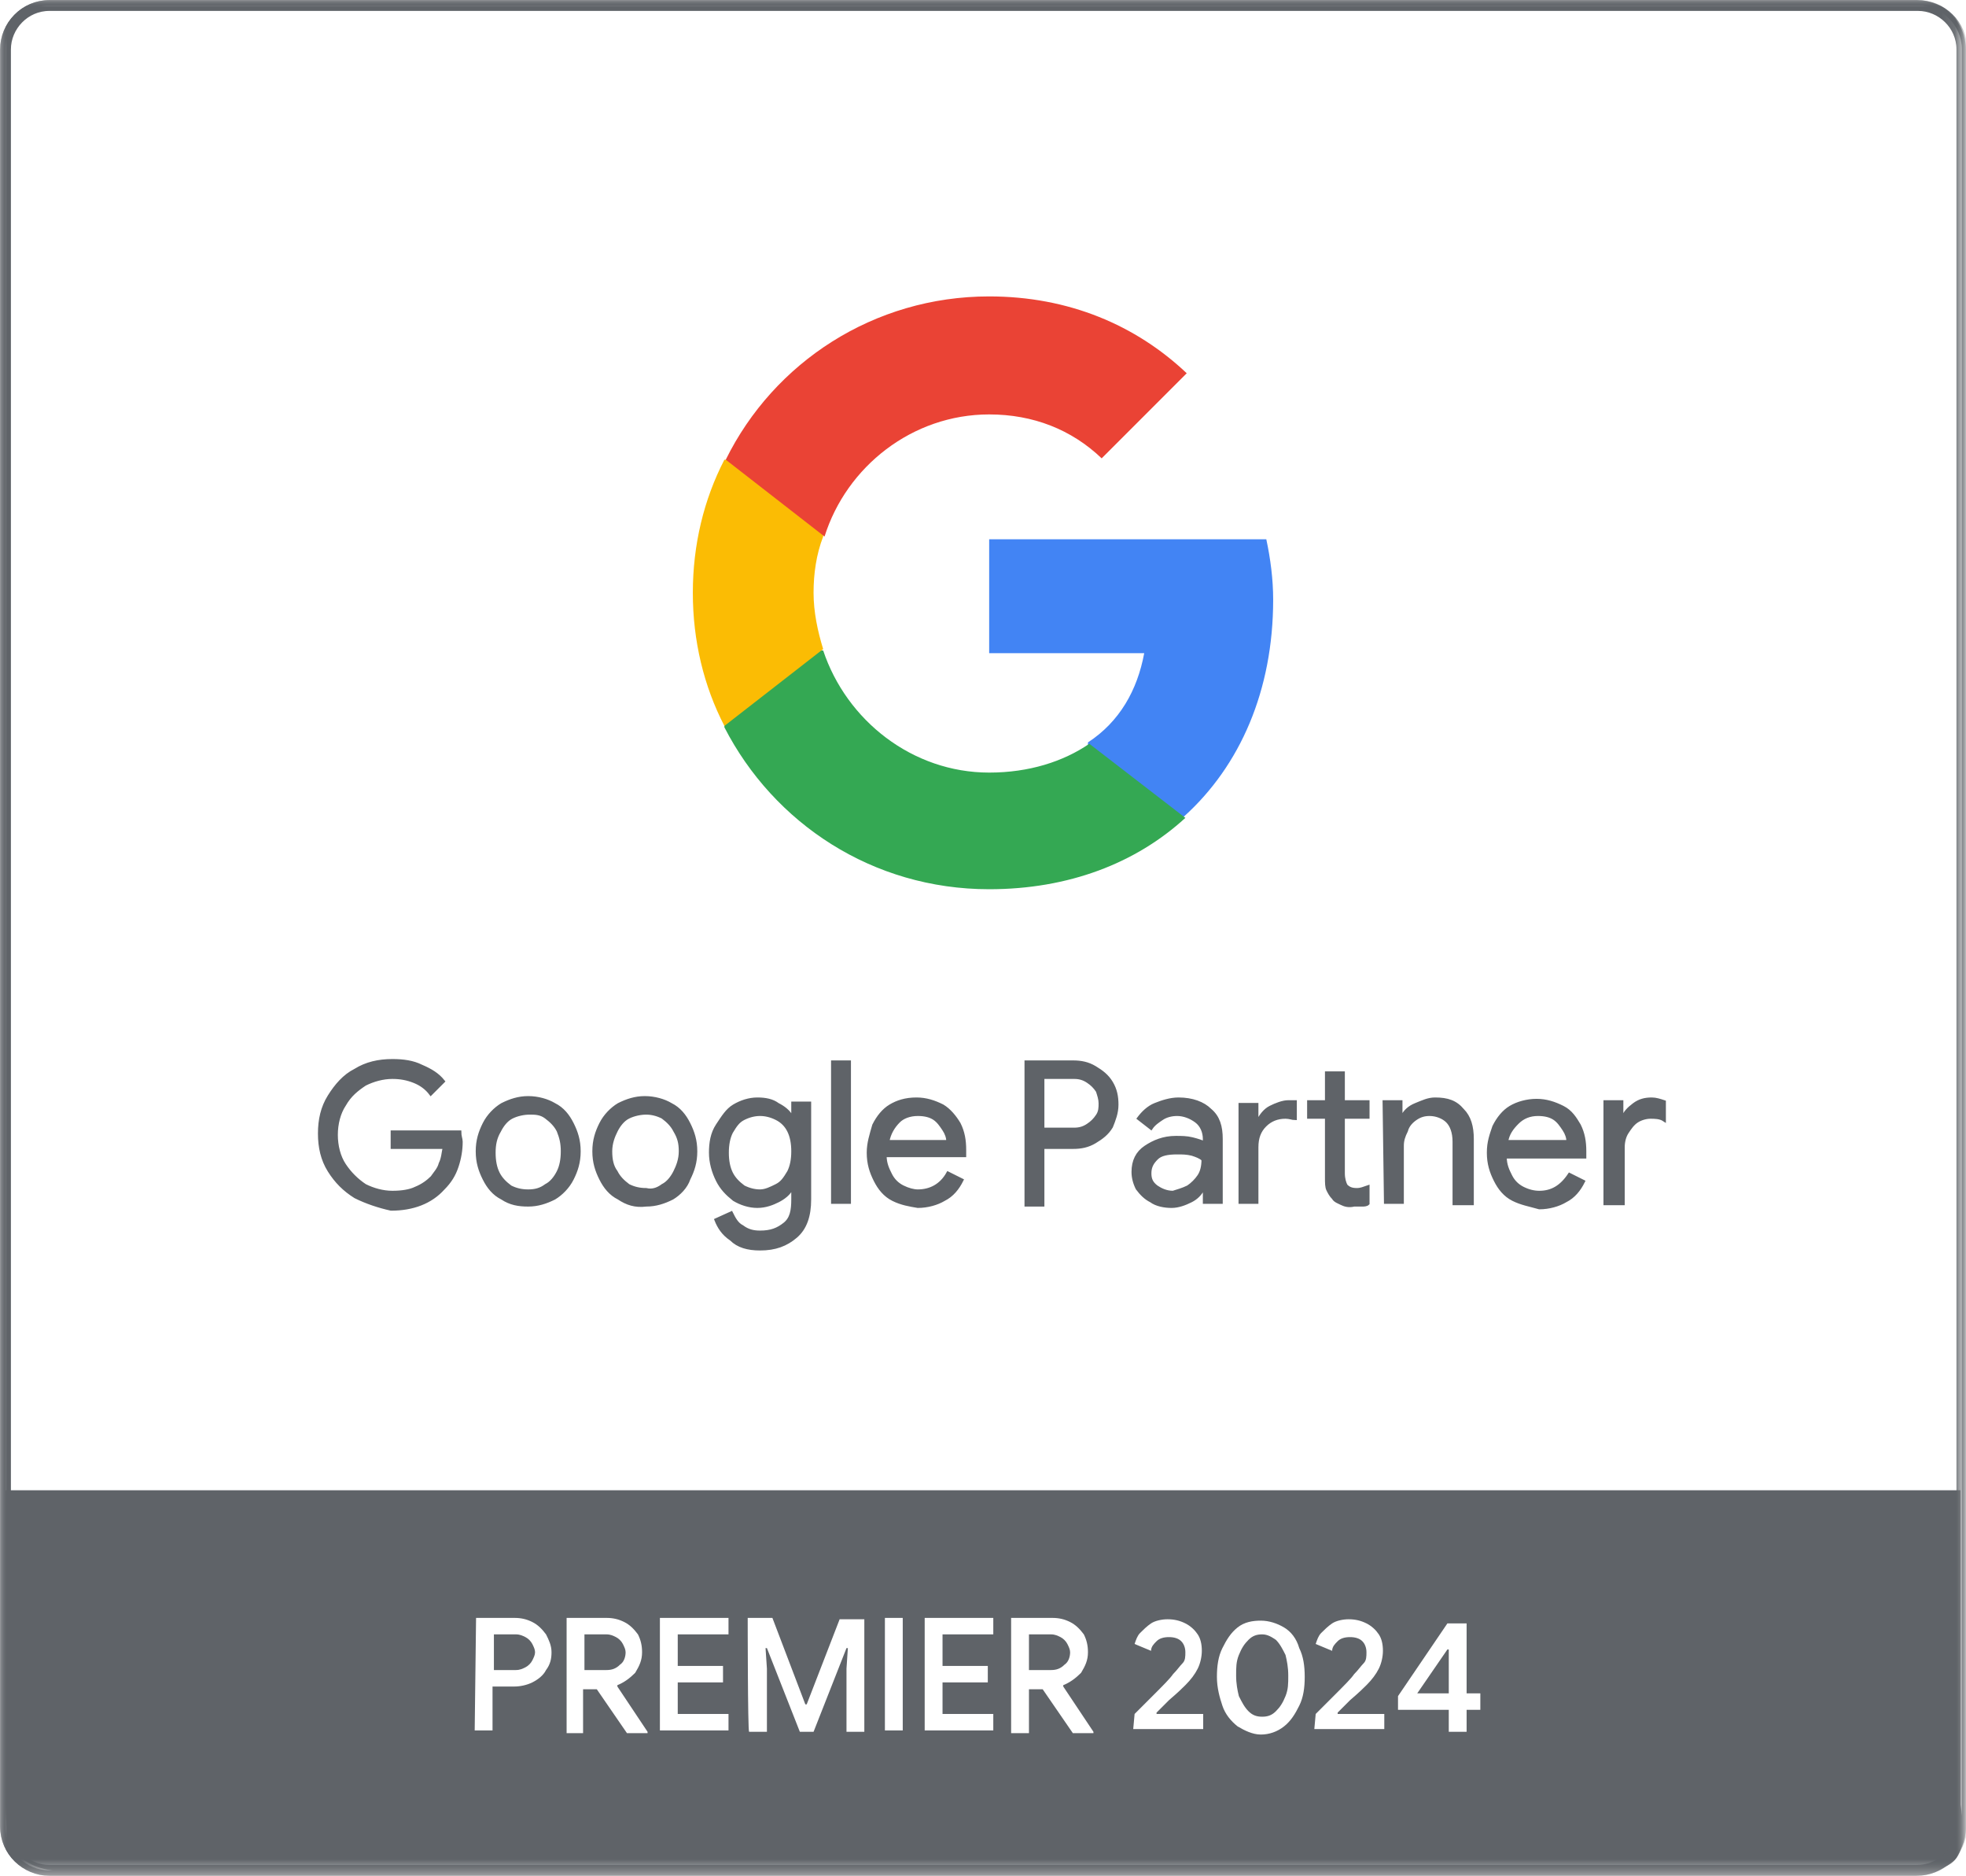 <?xml version="1.0" encoding="utf-8"?>
<!-- Generator: Adobe Illustrator 27.8.0, SVG Export Plug-In . SVG Version: 6.00 Build 0)  -->
<svg version="1.1" id="Laag_1" xmlns="http://www.w3.org/2000/svg" xmlns:xlink="http://www.w3.org/1999/xlink" x="0px" y="0px"
	 width="143.3px" height="136.7px" viewBox="0 0 143.3 136.7" style="enable-background:new 0 0 143.3 136.7;" xml:space="preserve"
	>
<style type="text/css">
	.st0{fill:#FFFFFF;}
	.st1{fill:#FFFFFF;filter:url(#Adobe_OpacityMaskFilter);}
	.st2{mask:url(#mask0_28_8176_00000137816457121599300000000017798444134232526757_);}
	.st3{fill:none;stroke:#5F6368;stroke-width:0.79;stroke-miterlimit:10;}
	.st4{fill:#5F6368;}
	.st5{fill:#FFFFFF;filter:url(#Adobe_OpacityMaskFilter_00000133504892394335736820000003281008468093071770_);}
	.st6{mask:url(#mask1_28_8176_00000089544115261508714770000011551583670098509246_);}
	.st7{fill:#5F6368;stroke:#5F6368;stroke-width:0.25;stroke-miterlimit:10;}
	.st8{fill:#4284F4;}
	.st9{fill:#34A853;}
	.st10{fill:#FBBC04;}
	.st11{fill:#EA4335;}
</style>
<path class="st0" d="M139.7,136.3H3.6c-1.7,0-3.2-1.4-3.2-3.2V3.6c0-1.7,1.4-3.2,3.2-3.2h136.1c1.7,0,3.2,1.4,3.2,3.2v129.6
	C142.9,134.9,141.4,136.3,139.7,136.3z"/>
<defs>
	<filter id="Adobe_OpacityMaskFilter" filterUnits="userSpaceOnUse" x="0.1" y="0" width="143.2" height="136.7">
		<feColorMatrix  type="matrix" values="1 0 0 0 0  0 1 0 0 0  0 0 1 0 0  0 0 0 1 0"/>
	</filter>
</defs>
<mask maskUnits="userSpaceOnUse" x="0.1" y="0" width="143.2" height="136.7" id="mask0_28_8176_00000137816457121599300000000017798444134232526757_">
	<path class="st1" d="M143.3,0H0v136.7h143.3V0z"/>
</mask>
<g class="st2">
	<path class="st3" d="M139.7,136.3H3.6c-1.7,0-3.2-1.4-3.2-3.2V3.6c0-1.7,1.4-3.2,3.2-3.2h136.1c1.7,0,3.2,1.4,3.2,3.2v129.6
		C142.9,134.9,141.4,136.3,139.7,136.3z"/>
	<path class="st0" d="M139.7,136.3H3.6c-1.7,0-3.2-1.4-3.2-3.2V3.6c0-1.7,1.4-3.2,3.2-3.2h136.2c1.7,0,3.2,1.4,3.2,3.2v129.6
		C142.9,134.9,141.5,136.3,139.7,136.3z"/>
	<path class="st4" d="M0.4,108.6v22.9c0,3.5,1.2,4.9,4.9,4.9H138c3.9,0,5.7,0,4.9-4.9v-22.9H0.4z"/>
</g>
<path class="st0" d="M34.7,117.9h2.8c0.5,0,0.9,0.1,1.3,0.3c0.4,0.2,0.7,0.5,1,0.9c0.2,0.4,0.4,0.8,0.4,1.3s-0.1,0.9-0.4,1.3
	c-0.2,0.4-0.6,0.7-1,0.9c-0.4,0.2-0.9,0.3-1.3,0.3h-1.6v3.2h-1.3L34.7,117.9L34.7,117.9z M37.6,121.7c0.3,0,0.5-0.1,0.7-0.2
	s0.4-0.3,0.5-0.5c0.1-0.2,0.2-0.4,0.2-0.6c0-0.2-0.1-0.4-0.2-0.6c-0.1-0.2-0.3-0.4-0.5-0.5c-0.2-0.1-0.4-0.2-0.7-0.2H36v2.6H37.6z"
	/>
<path class="st0" d="M41.3,117.9h2.9c0.5,0,0.9,0.1,1.3,0.3c0.4,0.2,0.7,0.5,1,0.9c0.2,0.4,0.3,0.8,0.3,1.3c0,0.6-0.2,1-0.5,1.5
	c-0.4,0.4-0.8,0.7-1.3,0.9v0.1l2.2,3.3v0.1h-1.5l-2.2-3.2h-1v3.2h-1.2V117.9z M44.2,121.7c0.4,0,0.7-0.1,1-0.4
	c0.3-0.2,0.4-0.6,0.4-0.9c0-0.2-0.1-0.4-0.2-0.6c-0.1-0.2-0.3-0.4-0.5-0.5c-0.2-0.1-0.4-0.2-0.7-0.2h-1.6v2.6H44.2z"/>
<path class="st0" d="M48.1,117.9h5v1.2h-3.7v2.3h3.3v1.2h-3.3v2.3h3.7v1.2h-5V117.9z"/>
<path class="st0" d="M54.5,117.9h1.8l2.4,6.3h0.1l2.4-6.2H63v8.2h-1.3v-4.6l0.1-1.5h-0.1l-2.4,6.1h-1l-2.4-6.1h-0.1l0.1,1.5v4.6
	h-1.3C54.5,126.1,54.5,117.9,54.5,117.9z"/>
<path class="st0" d="M64.5,117.9h1.3v8.2h-1.3V117.9z"/>
<path class="st0" d="M67.4,117.9h5v1.2h-3.7v2.3H72v1.2h-3.3v2.3h3.7v1.2h-5V117.9z"/>
<path class="st0" d="M73.8,117.9h2.9c0.5,0,0.9,0.1,1.3,0.3c0.4,0.2,0.7,0.5,1,0.9c0.2,0.4,0.3,0.8,0.3,1.3c0,0.6-0.2,1-0.5,1.5
	c-0.4,0.4-0.8,0.7-1.3,0.9v0.1l2.2,3.3v0.1h-1.5l-2.2-3.2h-1v3.2h-1.3v-8.4H73.8z M76.6,121.7c0.4,0,0.7-0.1,1-0.4
	c0.3-0.2,0.4-0.6,0.4-0.9c0-0.2-0.1-0.4-0.2-0.6c-0.1-0.2-0.3-0.4-0.5-0.5c-0.2-0.1-0.4-0.2-0.7-0.2H75v2.6H76.6z"/>
<path class="st0" d="M82.7,124.9c0.2-0.2,0.7-0.7,1.4-1.4s1.2-1.2,1.4-1.5c0.3-0.3,0.5-0.6,0.7-0.8c0.2-0.2,0.2-0.5,0.2-0.8
	c0-0.3-0.1-0.6-0.3-0.8s-0.5-0.3-0.9-0.3s-0.7,0.1-0.9,0.3c-0.2,0.2-0.4,0.4-0.4,0.7l-1.2-0.5c0.1-0.3,0.2-0.6,0.4-0.8
	c0.2-0.2,0.5-0.5,0.8-0.7c0.3-0.2,0.8-0.3,1.2-0.3c0.5,0,0.9,0.1,1.3,0.3c0.4,0.2,0.7,0.5,0.9,0.8c0.2,0.3,0.3,0.7,0.3,1.2
	c0,0.4-0.1,0.9-0.3,1.3c-0.2,0.4-0.5,0.8-0.9,1.2c-0.2,0.2-0.5,0.5-1.2,1.1l-0.9,0.9v0.1h3.4v1.1h-5.1L82.7,124.9z"/>
<path class="st0" d="M90.2,125.8c-0.5-0.4-0.9-0.9-1.1-1.5c-0.2-0.6-0.4-1.3-0.4-2.1c0-0.8,0.1-1.5,0.4-2.1c0.3-0.6,0.6-1.1,1.1-1.5
	s1.1-0.5,1.7-0.5s1.2,0.2,1.7,0.5s0.9,0.8,1.1,1.5c0.3,0.6,0.4,1.3,0.4,2.1c0,0.8-0.1,1.5-0.4,2.1c-0.3,0.6-0.6,1.1-1.1,1.5
	c-0.5,0.4-1.1,0.6-1.7,0.6S90.7,126.1,90.2,125.8z M93,124.7c0.3-0.3,0.5-0.6,0.7-1.1c0.2-0.5,0.2-0.9,0.2-1.5s-0.1-1.1-0.2-1.5
	c-0.2-0.4-0.4-0.8-0.7-1.1c-0.3-0.2-0.6-0.4-1-0.4s-0.7,0.1-1,0.4c-0.3,0.3-0.5,0.6-0.7,1.1c-0.2,0.5-0.2,0.9-0.2,1.5
	s0.1,1.1,0.2,1.5c0.2,0.4,0.4,0.8,0.7,1.1c0.3,0.3,0.6,0.4,1,0.4S92.7,125,93,124.7z"/>
<path class="st0" d="M95.9,124.9c0.2-0.2,0.7-0.7,1.4-1.4c0.7-0.7,1.2-1.2,1.4-1.5c0.3-0.3,0.5-0.6,0.7-0.8c0.2-0.2,0.2-0.5,0.2-0.8
	c0-0.3-0.1-0.6-0.3-0.8c-0.2-0.2-0.5-0.3-0.9-0.3c-0.4,0-0.7,0.1-0.9,0.3c-0.2,0.2-0.4,0.4-0.4,0.7l-1.2-0.5
	c0.1-0.3,0.2-0.6,0.4-0.8c0.2-0.2,0.5-0.5,0.8-0.7c0.3-0.2,0.8-0.3,1.2-0.3c0.5,0,0.9,0.1,1.3,0.3c0.4,0.2,0.7,0.5,0.9,0.8
	c0.2,0.3,0.3,0.7,0.3,1.2c0,0.4-0.1,0.9-0.3,1.3c-0.2,0.4-0.5,0.8-0.9,1.2c-0.2,0.2-0.5,0.5-1.2,1.1l-0.9,0.9v0.1h3.4v1.1h-5.1
	L95.9,124.9z"/>
<path class="st0" d="M105.6,124.6h-3.7v-1l3.6-5.3h1.4v5.1h1v1.2h-1v1.6h-1.3V124.6z M105.6,123.4v-3.2h-0.1l-2.2,3.2H105.6z"/>
<defs>
	
		<filter id="Adobe_OpacityMaskFilter_00000081613224609875331460000015324943916262956965_" filterUnits="userSpaceOnUse" x="0" y="0" width="143.3" height="136.7">
		<feColorMatrix  type="matrix" values="1 0 0 0 0  0 1 0 0 0  0 0 1 0 0  0 0 0 1 0"/>
	</filter>
</defs>
<mask maskUnits="userSpaceOnUse" x="0" y="0" width="143.3" height="136.7" id="mask1_28_8176_00000089544115261508714770000011551583670098509246_">
	<path style="fill:#FFFFFF;filter:url(#Adobe_OpacityMaskFilter_00000081613224609875331460000015324943916262956965_);" d="
		M142.9,0H-0.4v136.7h143.3V0z"/>
</mask>
<g class="st6">
	<path class="st3" d="M139.7,136.3H3.6c-1.7,0-3.2-1.4-3.2-3.2V3.6c0-1.7,1.4-3.2,3.2-3.2h136.2c1.7,0,3.2,1.4,3.2,3.2v129.6
		C142.9,134.9,141.5,136.3,139.7,136.3z"/>
</g>
<path class="st7" d="M25.9,87.2c-0.8-0.5-1.4-1.1-1.9-1.9c-0.5-0.8-0.7-1.7-0.7-2.7c0-1,0.2-1.9,0.7-2.7c0.5-0.8,1.1-1.5,1.9-1.9
	c0.8-0.5,1.7-0.7,2.7-0.7c0.8,0,1.5,0.1,2.1,0.4c0.7,0.3,1.2,0.6,1.6,1.1l-0.9,0.9c-0.3-0.4-0.7-0.7-1.2-0.9c-0.5-0.2-1-0.3-1.6-0.3
	c-0.7,0-1.4,0.2-2,0.5c-0.6,0.4-1.1,0.8-1.5,1.5c-0.4,0.6-0.6,1.4-0.6,2.2c0,0.8,0.2,1.6,0.6,2.2c0.4,0.6,0.9,1.1,1.5,1.5
	c0.6,0.3,1.3,0.5,2,0.5s1.3-0.1,1.7-0.3c0.5-0.2,0.9-0.5,1.2-0.8c0.2-0.3,0.5-0.6,0.6-1c0.2-0.4,0.2-0.8,0.3-1.2h-3.8v-1.1h4.9
	c0,0.3,0.1,0.5,0.1,0.7c0,0.6-0.1,1.2-0.3,1.8s-0.5,1.1-1,1.6c-0.9,1-2.2,1.5-3.8,1.5C27.6,87.9,26.7,87.6,25.9,87.2L25.9,87.2z
	 M36.6,87.3c-0.6-0.3-1-0.8-1.3-1.4c-0.3-0.6-0.5-1.2-0.5-2s0.2-1.4,0.5-2c0.3-0.6,0.8-1.1,1.3-1.4c0.6-0.3,1.2-0.5,1.9-0.5
	s1.4,0.2,1.9,0.5c0.6,0.3,1,0.8,1.3,1.4c0.3,0.6,0.5,1.2,0.5,2s-0.2,1.4-0.5,2c-0.3,0.6-0.8,1.1-1.3,1.4c-0.6,0.3-1.2,0.5-1.9,0.5
	S37.2,87.7,36.6,87.3z M39.8,86.4c0.4-0.2,0.7-0.6,0.9-1s0.3-0.9,0.3-1.5c0-0.6-0.1-1-0.3-1.5c-0.2-0.4-0.5-0.7-0.9-1
	s-0.8-0.3-1.2-0.3s-0.9,0.1-1.3,0.3c-0.4,0.2-0.7,0.6-0.9,1C36.1,82.9,36,83.4,36,84c0,0.6,0.1,1.1,0.3,1.5s0.5,0.7,0.9,1
	c0.4,0.2,0.8,0.3,1.3,0.3S39.4,86.7,39.8,86.4z M45.1,87.3c-0.6-0.3-1-0.8-1.3-1.4c-0.3-0.6-0.5-1.2-0.5-2s0.2-1.4,0.5-2
	c0.3-0.6,0.8-1.1,1.3-1.4c0.6-0.3,1.2-0.5,1.9-0.5c0.7,0,1.4,0.2,1.9,0.5c0.6,0.3,1,0.8,1.3,1.4c0.3,0.6,0.5,1.2,0.5,2
	s-0.2,1.4-0.5,2C50,86.5,49.5,87,49,87.3c-0.6,0.3-1.2,0.5-1.9,0.5C46.3,87.9,45.7,87.7,45.1,87.3z M48.3,86.4
	c0.4-0.2,0.7-0.6,0.9-1s0.4-0.9,0.4-1.5c0-0.6-0.1-1-0.4-1.5c-0.2-0.4-0.5-0.7-0.9-1c-0.4-0.2-0.8-0.3-1.2-0.3
	c-0.4,0-0.9,0.1-1.3,0.3c-0.4,0.2-0.7,0.6-0.9,1c-0.2,0.4-0.4,0.9-0.4,1.5c0,0.6,0.1,1.1,0.4,1.5c0.2,0.4,0.5,0.7,0.9,1
	c0.4,0.2,0.8,0.3,1.3,0.3C47.5,86.8,47.9,86.7,48.3,86.4z M53.3,90.3c-0.6-0.4-0.9-0.9-1.1-1.4l1.1-0.5c0.2,0.4,0.4,0.8,0.8,1
	c0.4,0.3,0.8,0.4,1.3,0.4c0.8,0,1.3-0.2,1.8-0.6s0.6-1,0.6-1.8v-0.8h-0.1c-0.2,0.4-0.6,0.7-1,0.9c-0.4,0.2-0.9,0.4-1.5,0.4
	c-0.6,0-1.2-0.2-1.7-0.5C53,87,52.6,86.6,52.3,86c-0.3-0.6-0.5-1.3-0.5-2s0.1-1.4,0.5-2s0.7-1.1,1.2-1.4c0.5-0.3,1.1-0.5,1.7-0.5
	c0.6,0,1.1,0.1,1.5,0.4c0.4,0.2,0.8,0.5,1,0.9h0.1v-1h1.2v7c0,1.2-0.3,2.1-1,2.7c-0.7,0.6-1.5,0.9-2.6,0.9
	C54.5,91,53.8,90.8,53.3,90.3L53.3,90.3z M56.6,86.4c0.4-0.2,0.6-0.5,0.9-1c0.2-0.4,0.3-0.9,0.3-1.5s-0.1-1.1-0.3-1.5
	c-0.2-0.4-0.5-0.7-0.9-0.9c-0.4-0.2-0.8-0.3-1.2-0.3s-0.8,0.1-1.2,0.3c-0.4,0.2-0.6,0.5-0.9,1C53.1,82.9,53,83.4,53,84
	s0.1,1.1,0.3,1.5s0.5,0.7,0.9,1c0.4,0.2,0.8,0.3,1.2,0.3C55.8,86.8,56.2,86.6,56.6,86.4z M60.7,77.4h1.2v10.2h-1.2V77.4z M65.1,87.4
	c-0.6-0.3-1-0.8-1.3-1.4c-0.3-0.6-0.5-1.2-0.5-2c0-0.7,0.2-1.3,0.4-2c0.3-0.6,0.7-1.1,1.2-1.4c0.5-0.3,1.1-0.5,1.9-0.5
	c0.7,0,1.3,0.2,1.9,0.5c0.5,0.3,0.9,0.8,1.2,1.3c0.3,0.6,0.4,1.2,0.4,1.9c0,0.1,0,0.3,0,0.4h-5.8c0,0.6,0.2,1,0.4,1.4
	s0.5,0.7,0.9,0.9c0.4,0.2,0.8,0.3,1.1,0.3c0.9,0,1.7-0.4,2.2-1.3l1,0.5c-0.3,0.6-0.7,1.1-1.3,1.4c-0.5,0.3-1.2,0.5-1.9,0.5
	C66.3,87.8,65.7,87.7,65.1,87.4L65.1,87.4z M69.1,83.2c0-0.3-0.1-0.6-0.3-0.9c-0.2-0.3-0.4-0.6-0.7-0.8c-0.3-0.2-0.7-0.3-1.2-0.3
	c-0.6,0-1.1,0.2-1.4,0.5c-0.4,0.4-0.7,0.9-0.8,1.5H69.1z M74.8,77.4h3.4c0.6,0,1.1,0.1,1.6,0.4s0.9,0.6,1.2,1.1
	c0.3,0.5,0.4,1,0.4,1.6c0,0.6-0.2,1.1-0.4,1.6c-0.3,0.5-0.7,0.8-1.2,1.1c-0.5,0.3-1,0.4-1.6,0.4H76v4.2h-1.2V77.4L74.8,77.4z
	 M78.3,82.3c0.4,0,0.7-0.1,1-0.3s0.5-0.4,0.7-0.7c0.2-0.3,0.2-0.6,0.2-0.9s-0.1-0.6-0.2-0.9c-0.2-0.3-0.4-0.5-0.7-0.7
	s-0.6-0.3-1-0.3H76v3.8L78.3,82.3L78.3,82.3z M83.9,87.5c-0.4-0.2-0.7-0.5-1-0.9c-0.2-0.4-0.3-0.8-0.3-1.2c0-0.8,0.3-1.4,0.9-1.8
	s1.3-0.7,2.2-0.7c0.4,0,0.8,0,1.2,0.1c0.4,0.1,0.7,0.2,0.9,0.3V83c0-0.5-0.2-1-0.6-1.3c-0.4-0.3-0.9-0.5-1.4-0.5
	c-0.4,0-0.8,0.1-1.1,0.3c-0.3,0.2-0.6,0.4-0.8,0.7l-0.9-0.7c0.3-0.4,0.7-0.8,1.2-1s1.1-0.4,1.7-0.4c1,0,1.8,0.3,2.3,0.8
	c0.6,0.5,0.8,1.2,0.8,2.1v4.6h-1.2v-1h-0.1c-0.2,0.4-0.5,0.7-0.9,0.9c-0.4,0.2-0.9,0.4-1.4,0.4S84.3,87.8,83.9,87.5L83.9,87.5z
	 M86.6,86.5c0.3-0.2,0.6-0.5,0.8-0.8c0.2-0.3,0.3-0.7,0.3-1.2c-0.2-0.2-0.5-0.3-0.8-0.4C86.5,84,86.2,84,85.8,84
	c-0.7,0-1.2,0.1-1.5,0.4c-0.3,0.3-0.5,0.6-0.5,1.1c0,0.4,0.1,0.7,0.5,1c0.3,0.2,0.7,0.4,1.2,0.4C85.8,86.8,86.2,86.7,86.6,86.5
	L86.6,86.5z M90.4,80.5h1.2v1.2h0.1c0.2-0.4,0.5-0.8,0.9-1c0.4-0.2,0.9-0.4,1.3-0.4c0.2,0,0.4,0,0.5,0v1.2c-0.2,0-0.4-0.1-0.7-0.1
	c-0.6,0-1.1,0.2-1.5,0.6c-0.4,0.4-0.6,0.9-0.6,1.6v4h-1.2L90.4,80.5L90.4,80.5z M97.8,87.7c-0.2-0.1-0.5-0.2-0.6-0.4
	c-0.2-0.2-0.3-0.4-0.4-0.6c-0.1-0.2-0.1-0.5-0.1-0.9v-4.4h-1.3v-1.1h1.3v-2.1h1.2v2.1h1.8v1.1h-1.8v4.1c0,0.4,0.1,0.7,0.2,0.9
	c0.2,0.2,0.4,0.3,0.8,0.3c0.3,0,0.5-0.1,0.8-0.2v1.2c-0.1,0.1-0.3,0.1-0.4,0.1s-0.3,0-0.6,0C98.3,87.9,98,87.8,97.8,87.7z
	 M100.9,80.3h1.2v1.1h0.1c0.2-0.4,0.5-0.7,1-0.9s0.9-0.4,1.4-0.4c0.9,0,1.5,0.2,2,0.8c0.5,0.5,0.7,1.2,0.7,2.1v4.7H106v-4.5
	c0-0.7-0.2-1.2-0.5-1.5c-0.3-0.3-0.8-0.5-1.3-0.5c-0.4,0-0.7,0.1-1,0.3c-0.3,0.2-0.6,0.5-0.7,0.9c-0.2,0.4-0.3,0.7-0.3,1.1v4.1h-1.2
	L100.9,80.3L100.9,80.3z M110.3,87.4c-0.6-0.3-1-0.8-1.3-1.4c-0.3-0.6-0.5-1.2-0.5-2s0.2-1.3,0.4-1.9c0.3-0.6,0.7-1.1,1.2-1.4
	s1.2-0.5,1.9-0.5s1.3,0.2,1.9,0.5s0.9,0.8,1.2,1.3c0.3,0.6,0.4,1.2,0.4,1.9c0,0.1,0,0.3,0,0.4h-5.8c0,0.6,0.2,1,0.4,1.4
	c0.2,0.4,0.5,0.7,0.9,0.9c0.4,0.2,0.8,0.3,1.2,0.3c0.9,0,1.6-0.4,2.2-1.3l1,0.5c-0.3,0.6-0.7,1.1-1.3,1.4c-0.5,0.3-1.2,0.5-1.9,0.5
	C111.5,87.8,110.9,87.7,110.3,87.4L110.3,87.4z M114.3,83.2c0-0.3-0.1-0.6-0.3-0.9c-0.2-0.3-0.4-0.6-0.7-0.8
	c-0.3-0.2-0.7-0.3-1.2-0.3c-0.6,0-1.1,0.2-1.5,0.6c-0.4,0.4-0.7,0.8-0.8,1.4H114.3z M117,80.3h1.2v1.2h0.1c0.1-0.4,0.4-0.7,0.8-1
	c0.4-0.3,0.8-0.4,1.3-0.4c0.3,0,0.6,0.1,0.9,0.2v1.3c-0.3-0.2-0.7-0.2-1-0.2c-0.3,0-0.7,0.1-1,0.3c-0.3,0.2-0.5,0.5-0.7,0.8
	c-0.2,0.3-0.3,0.7-0.3,1.1v4.1H117L117,80.3L117,80.3z"/>
<path class="st8" d="M92.8,43.7c0-1.5-0.2-3-0.5-4.4H72.1v8.3h11.3c-0.5,2.7-1.8,5-4.1,6.5v5.4h7C90.4,55.8,92.8,50.3,92.8,43.7
	L92.8,43.7z"/>
<path class="st9" d="M72.1,64.8c5.8,0,10.7-1.9,14.3-5.2l-7-5.4c-1.9,1.3-4.4,2.1-7.3,2.1c-5.6,0-10.4-3.8-12.1-8.9h-7.2v5.6
	C56.4,60,63.6,64.8,72.1,64.8L72.1,64.8z"/>
<path class="st10" d="M60,47.3c-0.4-1.3-0.7-2.7-0.7-4.1s0.2-2.8,0.7-4.1v-5.6h-7.2c-1.5,2.9-2.3,6.2-2.3,9.7c0,3.5,0.8,6.8,2.3,9.7
	L60,47.3z"/>
<path class="st11" d="M72.1,30.2c3.2,0,6,1.1,8.2,3.2l6.2-6.2c-3.7-3.5-8.6-5.6-14.4-5.6c-8.4,0-15.7,4.8-19.2,11.9l7.2,5.6
	C61.7,34,66.5,30.2,72.1,30.2z"/>
</svg>
